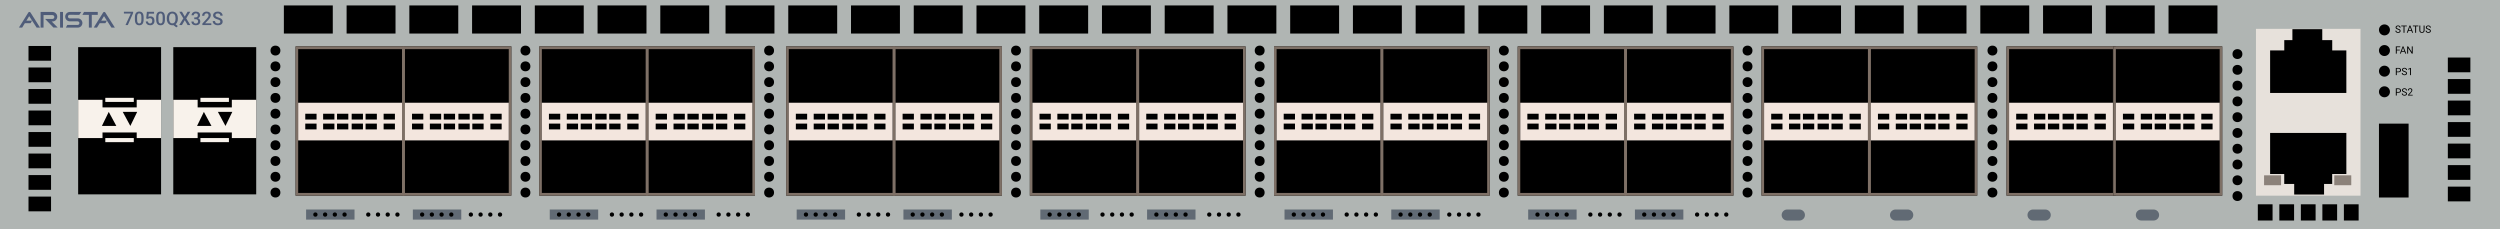 <?xml version="1.0" encoding="utf-8"?>
<!-- Copyright 2022 Virtual Console LLC. All rights reserved. Julia. Generator: Adobe Illustrator 23.1.0, SVG Export Plug-In . SVG Version: 6.00 Build 0)  -->
<svg version="1.1" id="Arista_DCS-7050QX32SSSD" xmlns="http://www.w3.org/2000/svg" xmlns:xlink="http://www.w3.org/1999/xlink"
	 x="0px" y="0px" viewBox="0 0 600 55" style="enable-background:new 0 0 600 55;" xml:space="preserve">
<style type="text/css">
	.st0{fill:#B0B5B3;}
	.st1{fill:#4F5C79;}
	.st2{fill:#F8F2EB;}
	.st3{fill:#616A74;}
	.st4{fill:#7E7066;}
	.st5{fill:#F3E6DE;}
	.st6{fill:#E7E1DB;}
	.st7{fill:#8C827A;}
</style>
<rect class="st0" width="600" height="55"/>
<g>
	<g>
		<path class="st1" d="M8.794,6.63h0.822L7.316,3.006
			C7.196,2.816,6.919,2.817,6.8,3.007L6.786,3.029L6.786,3.029L4.541,6.61
			L5.315,6.63l0.655-1.069h1.364L7.694,4.967H6.335l0.671-1.094L8.794,6.63z"/>
		<path class="st1" d="M26.75,6.63h0.822l-2.3-3.624
			c-0.12-0.19-0.397-0.189-0.516,0.001l-0.014,0.022l-0-0l-2.245,3.582
			l0.774,0.02l0.655-1.069h1.364l0.359-0.594H24.292l0.671-1.094L26.75,6.63z"/>
		<path class="st1" d="M9.743,6.63V2.864h2.85c0.633,0,1.146,0.513,1.146,1.146V4.01
			c0,0.633-0.513,1.146-1.146,1.146h-0.195l1.451,1.451h-1.033l-1.985-2.06h1.75
			c0.255,0,0.462-0.207,0.462-0.462v-0c0-0.255-0.206-0.461-0.46-0.462
			l-2.134-0.008v3.015H9.743z"/>
		<rect x="14.419" y="2.864" class="st1" width="0.7" height="3.766"/>
		<path class="st1" d="M19.027,3.575l0.495-0.711h-2.742c-0.625,0-1.132,0.507-1.132,1.132
			v0c0,0.625,0.507,1.132,1.132,1.132h1.855c0.236,0,0.427,0.191,0.427,0.427
			v0c0,0.236-0.191,0.427-0.427,0.427h-2.492l-0.341,0.649h2.867
			c0.613,0,1.109-0.497,1.109-1.109V5.521c0-0.613-0.497-1.109-1.109-1.109h-1.929
			c-0.236,0-0.427-0.191-0.427-0.427V3.973c0-0.238,0.194-0.43,0.432-0.427
			L19.027,3.575z"/>
		<polygon class="st1" points="23.461,2.864 22.026,2.864 21.326,2.864 20.164,2.864 
			19.778,3.569 21.326,3.569 21.326,6.63 22.026,6.63 22.026,3.569 23.461,3.569 		
			"/>
	</g>
</g>
<rect x="174.128" y="1.307" width="11.739" height="6.743"/>
<rect x="189.185" y="1.307" width="11.739" height="6.743"/>
<rect x="204.243" y="1.307" width="11.739" height="6.743"/>
<rect x="219.3" y="1.307" width="11.739" height="6.743"/>
<rect x="234.357" y="1.307" width="11.739" height="6.743"/>
<rect x="249.415" y="1.307" width="11.739" height="6.743"/>
<rect x="264.472" y="1.307" width="11.739" height="6.743"/>
<rect x="68.128" y="1.307" width="11.739" height="6.743"/>
<rect x="83.185" y="1.307" width="11.739" height="6.743"/>
<rect x="98.243" y="1.307" width="11.739" height="6.743"/>
<rect x="113.3" y="1.307" width="11.739" height="6.743"/>
<rect x="128.357" y="1.307" width="11.739" height="6.743"/>
<rect x="143.415" y="1.307" width="11.739" height="6.743"/>
<rect x="158.472" y="1.307" width="11.739" height="6.743"/>
<rect x="279.53" y="1.307" width="11.739" height="6.743"/>
<rect x="294.587" y="1.307" width="11.739" height="6.743"/>
<rect x="309.644" y="1.307" width="11.739" height="6.743"/>
<rect x="324.702" y="1.307" width="11.739" height="6.743"/>
<rect x="339.759" y="1.307" width="11.739" height="6.743"/>
<rect x="354.817" y="1.307" width="11.739" height="6.743"/>
<rect x="369.874" y="1.307" width="11.739" height="6.743"/>
<rect x="384.931" y="1.307" width="11.739" height="6.743"/>
<rect x="399.989" y="1.307" width="11.739" height="6.743"/>
<rect x="415.046" y="1.307" width="11.739" height="6.743"/>
<rect x="430.104" y="1.307" width="11.739" height="6.743"/>
<rect x="445.161" y="1.307" width="11.739" height="6.743"/>
<rect x="460.218" y="1.307" width="11.739" height="6.743"/>
<rect x="475.276" y="1.307" width="11.739" height="6.743"/>
<rect x="490.333" y="1.307" width="11.739" height="6.743"/>
<rect x="505.39" y="1.307" width="11.739" height="6.743"/>
<rect x="520.448" y="1.307" width="11.739" height="6.743"/>
<circle cx="572.269" cy="22.03" r="1.319"/>
<circle cx="572.269" cy="17.079" r="1.319"/>
<circle cx="572.269" cy="12.128" r="1.319"/>
<circle cx="572.269" cy="7.177" r="1.319"/>
<rect x="18.756" y="11.316" width="19.902" height="35.331"/>
<rect x="25.273" y="23.479" class="st2" width="6.835" height="0.983"/>
<rect x="25.273" y="33.133" class="st2" width="6.835" height="0.983"/>
<path class="st2" d="M32.809,23.948v1.824H24.604v-1.824h-5.848v9.185h5.848v-1.347h8.205
	v1.347h5.848v-9.185H32.809z M24.459,30.226l1.64-3.371l1.822,3.371H24.459z
	 M31.282,30.226l-1.822-3.371h3.462L31.282,30.226z"/>
<rect x="41.587" y="11.316" width="19.902" height="35.331"/>
<rect x="48.104" y="23.479" class="st2" width="6.835" height="0.983"/>
<rect x="48.104" y="33.133" class="st2" width="6.835" height="0.983"/>
<path class="st2" d="M55.64,23.948v1.824h-8.205v-1.824h-5.848v9.185h5.848v-1.347h8.205
	v1.347h5.848v-9.185H55.64z M47.29,30.226l1.64-3.371l1.822,3.371H47.29z
	 M54.113,30.226l-1.822-3.371h3.462L54.113,30.226z"/>
<rect x="6.841" y="11.034" width="5.409" height="3.538"/>
<rect x="6.841" y="16.198" width="5.409" height="3.538"/>
<rect x="6.841" y="21.362" width="5.409" height="3.538"/>
<rect x="6.841" y="26.526" width="5.409" height="3.538"/>
<rect x="6.841" y="31.69" width="5.409" height="3.538"/>
<rect x="6.841" y="36.854" width="5.409" height="3.538"/>
<rect x="6.841" y="42.018" width="5.409" height="3.538"/>
<rect x="6.841" y="47.181" width="5.409" height="3.538"/>
<rect x="366.764" y="50.284" class="st3" width="11.621" height="2.422"/>
<circle cx="368.995" cy="51.495" r="0.517"/>
<circle cx="371.328" cy="51.495" r="0.517"/>
<circle cx="373.662" cy="51.495" r="0.517"/>
<circle cx="375.995" cy="51.495" r="0.517"/>
<circle cx="381.686" cy="51.495" r="0.517"/>
<circle cx="384.02" cy="51.495" r="0.517"/>
<circle cx="386.353" cy="51.495" r="0.517"/>
<circle cx="388.686" cy="51.495" r="0.517"/>
<rect x="392.384" y="50.284" class="st3" width="11.621" height="2.422"/>
<circle cx="394.615" cy="51.495" r="0.517"/>
<circle cx="396.948" cy="51.495" r="0.517"/>
<circle cx="399.282" cy="51.495" r="0.517"/>
<circle cx="401.615" cy="51.495" r="0.517"/>
<circle cx="407.306" cy="51.495" r="0.517"/>
<circle cx="409.639" cy="51.495" r="0.517"/>
<circle cx="411.973" cy="51.495" r="0.517"/>
<circle cx="414.306" cy="51.495" r="0.517"/>
<rect x="422.765" y="11.132" width="26.155" height="35.828"/>
<rect x="448.385" y="11.132" width="26.155" height="35.828"/>
<rect x="481.564" y="11.132" width="26.155" height="35.828"/>
<g>
	<g>
		<path class="st4" d="M507.72,46.96h-26.155V11.132h26.155V46.96z M482.182,46.304h24.921
			V11.788h-24.921V46.304z"/>
	</g>
	<path class="st5" d="M482.182,24.661v9.03h24.921v-9.03H482.182z M486.594,31.052h-2.709
		v-1.381h2.709V31.052z M486.594,28.68h-2.709V27.299h2.709V28.68z M490.878,31.052
		h-2.709v-1.381h2.709V31.052z M490.878,28.68h-2.709V27.299h2.709V28.68z
		 M494.215,31.052h-2.709v-1.381h2.709V31.052z M494.215,28.68h-2.709V27.299h2.709
		V28.68z M497.729,31.052h-2.709v-1.381h2.709V31.052z M497.729,28.68h-2.709V27.299
		h2.709V28.68z M501.066,31.052h-2.709v-1.381h2.709V31.052z M501.066,28.68h-2.709
		V27.299h2.709V28.68z M505.399,31.052h-2.709v-1.381h2.709V31.052z M505.399,28.68
		h-2.709V27.299h2.709V28.68z"/>
</g>
<rect x="507.184" y="11.132" width="26.155" height="35.828"/>
<g>
	<g>
		<path class="st4" d="M533.34,46.96h-26.155V11.132h26.155V46.96z M507.802,46.304h24.921
			V11.788h-24.921V46.304z"/>
	</g>
	<path class="st5" d="M507.802,24.661v9.03h24.921v-9.03H507.802z M512.214,31.052h-2.709
		v-1.381h2.709V31.052z M512.214,28.68h-2.709V27.299h2.709V28.68z M516.498,31.052
		h-2.709v-1.381h2.709V31.052z M516.498,28.68h-2.709V27.299h2.709V28.68z
		 M519.835,31.052h-2.709v-1.381h2.709V31.052z M519.835,28.68h-2.709V27.299h2.709
		V28.68z M523.349,31.052h-2.709v-1.381h2.709V31.052z M523.349,28.68h-2.709V27.299
		h2.709V28.68z M526.686,31.052h-2.709v-1.381h2.709V31.052z M526.686,28.68h-2.709
		V27.299h2.709V28.68z M531.019,31.052h-2.709v-1.381h2.709V31.052z M531.019,28.68
		h-2.709V27.299h2.709V28.68z"/>
</g>
<g>
	<g>
		<path class="st4" d="M448.92,46.96h-26.155V11.132h26.155V46.96z M423.382,46.304h24.921
			V11.788h-24.921V46.304z"/>
	</g>
	<path class="st5" d="M423.382,24.661v9.03h24.921v-9.03H423.382z M427.795,31.052h-2.709
		v-1.381h2.709V31.052z M427.795,28.68h-2.709V27.299h2.709V28.68z M432.078,31.052
		h-2.709v-1.381h2.709V31.052z M432.078,28.68h-2.709V27.299h2.709V28.68z
		 M435.416,31.052h-2.709v-1.381h2.709V31.052z M435.416,28.68h-2.709V27.299h2.709
		V28.68z M438.929,31.052h-2.709v-1.381h2.709V31.052z M438.929,28.68h-2.709V27.299
		h2.709V28.68z M442.266,31.052h-2.709v-1.381h2.709V31.052z M442.266,28.68h-2.709
		V27.299h2.709V28.68z M446.599,31.052h-2.709v-1.381h2.709V31.052z M446.599,28.68
		h-2.709V27.299h2.709V28.68z"/>
</g>
<g>
	<g>
		<path class="st4" d="M474.54,46.96h-26.155V11.132h26.155V46.96z M449.002,46.304h24.921
			V11.788H449.002V46.304z"/>
	</g>
	<path class="st5" d="M449.002,24.661v9.03h24.921v-9.03H449.002z M453.415,31.052h-2.709
		v-1.381h2.709V31.052z M453.415,28.68h-2.709V27.299h2.709V28.68z M457.698,31.052
		h-2.709v-1.381h2.709V31.052z M457.698,28.68h-2.709V27.299h2.709V28.68z
		 M461.036,31.052h-2.709v-1.381h2.709V31.052z M461.036,28.68h-2.709V27.299h2.709
		V28.68z M464.549,31.052h-2.709v-1.381h2.709V31.052z M464.549,28.68h-2.709V27.299
		h2.709V28.68z M467.886,31.052h-2.709v-1.381h2.709V31.052z M467.886,28.68h-2.709
		V27.299h2.709V28.68z M472.219,31.052h-2.709v-1.381h2.709V31.052z M472.219,28.68
		h-2.709V27.299h2.709V28.68z"/>
</g>
<rect x="364.245" y="11.132" width="26.155" height="35.828"/>
<rect x="389.865" y="11.132" width="26.155" height="35.828"/>
<g>
	<g>
		<path class="st4" d="M390.4,46.96h-26.155V11.132h26.155V46.96z M364.862,46.304h24.921
			V11.788H364.862V46.304z"/>
	</g>
	<path class="st5" d="M364.862,24.661v9.03h24.921v-9.03H364.862z M369.275,31.052h-2.709
		v-1.381h2.709V31.052z M369.275,28.68h-2.709V27.299h2.709V28.68z M373.558,31.052
		h-2.709v-1.381h2.709V31.052z M373.558,28.68h-2.709V27.299h2.709V28.68z
		 M376.896,31.052h-2.709v-1.381h2.709V31.052z M376.896,28.68h-2.709V27.299h2.709
		V28.68z M380.409,31.052h-2.709v-1.381h2.709V31.052z M380.409,28.68h-2.709V27.299
		h2.709V28.68z M383.746,31.052h-2.709v-1.381h2.709V31.052z M383.746,28.68h-2.709
		V27.299h2.709V28.68z M388.079,31.052h-2.709v-1.381h2.709V31.052z M388.079,28.68
		h-2.709V27.299h2.709V28.68z"/>
</g>
<g>
	<g>
		<path class="st4" d="M416.02,46.96h-26.155V11.132h26.155V46.96z M390.482,46.304h24.921
			V11.788h-24.921V46.304z"/>
	</g>
	<path class="st5" d="M390.482,24.661v9.03h24.921v-9.03H390.482z M394.895,31.052h-2.709
		v-1.381h2.709V31.052z M394.895,28.68h-2.709V27.299h2.709V28.68z M399.178,31.052
		h-2.709v-1.381h2.709V31.052z M399.178,28.68h-2.709V27.299h2.709V28.68z
		 M402.516,31.052h-2.709v-1.381h2.709V31.052z M402.516,28.68h-2.709V27.299h2.709
		V28.68z M406.029,31.052h-2.709v-1.381h2.709V31.052z M406.029,28.68h-2.709V27.299
		h2.709V28.68z M409.366,31.052h-2.709v-1.381h2.709V31.052z M409.366,28.68h-2.709
		V27.299h2.709V28.68z M413.699,31.052h-2.709v-1.381h2.709V31.052z M413.699,28.68
		h-2.709V27.299h2.709V28.68z"/>
</g>
<rect x="541.43" y="6.925" class="st6" width="25.09" height="40.035"/>
<polygon points="559.734,12.102 559.734,9.63 557.344,9.63 557.344,6.999 550.176,6.999 
	550.176,9.63 548.226,9.63 548.226,12.102 544.827,12.102 544.827,22.309 
	563.123,22.309 563.123,12.102 "/>
<polygon points="548.216,41.761 548.216,44.148 550.606,44.148 550.606,46.688 
	557.774,46.688 557.774,44.148 559.724,44.148 559.724,41.761 563.123,41.761 
	563.123,31.906 544.827,31.906 544.827,41.761 "/>
<g>
	<path d="M575.504,7.093c-0.196-0.056-0.338-0.126-0.428-0.207
		c-0.088-0.082-0.133-0.183-0.133-0.303c0-0.137,0.054-0.249,0.163-0.338
		c0.109-0.089,0.25-0.134,0.424-0.134c0.118,0,0.225,0.023,0.318,0.069
		c0.093,0.046,0.166,0.109,0.216,0.19c0.051,0.081,0.076,0.169,0.076,0.265
		h-0.228c0-0.105-0.034-0.187-0.1-0.247s-0.161-0.09-0.282-0.09
		c-0.112,0-0.199,0.025-0.262,0.074c-0.064,0.05-0.096,0.118-0.096,0.207
		c0,0.071,0.03,0.13,0.091,0.179c0.059,0.049,0.161,0.094,0.305,0.134
		c0.144,0.04,0.256,0.085,0.337,0.134c0.081,0.048,0.141,0.105,0.18,0.17
		c0.04,0.065,0.059,0.141,0.059,0.229c0,0.14-0.054,0.253-0.163,0.337
		c-0.11,0.085-0.256,0.126-0.439,0.126c-0.118,0-0.23-0.022-0.332-0.068
		c-0.103-0.045-0.182-0.108-0.238-0.187s-0.083-0.169-0.083-0.27h0.228
		c0,0.105,0.039,0.187,0.116,0.247c0.077,0.061,0.18,0.091,0.309,0.091
		c0.121,0,0.213-0.025,0.277-0.074c0.064-0.049,0.096-0.116,0.096-0.201
		s-0.029-0.15-0.088-0.196C575.768,7.184,575.66,7.138,575.504,7.093z"/>
	<path d="M577.631,6.321h-0.555v1.543h-0.227V6.321h-0.555V6.135h1.337V6.321z"/>
	<path d="M578.75,7.411h-0.724l-0.163,0.453h-0.234l0.66-1.729h0.199l0.661,1.729
		h-0.233L578.75,7.411z M578.094,7.225h0.587l-0.295-0.809L578.094,7.225z"/>
	<path d="M580.422,6.321h-0.555v1.543h-0.227V6.321h-0.555V6.135h1.337V6.321z"/>
	<path d="M581.896,6.135v1.175c-0.001,0.163-0.052,0.297-0.154,0.401
		c-0.102,0.103-0.239,0.161-0.415,0.174l-0.06,0.002
		c-0.189,0-0.34-0.051-0.452-0.153c-0.112-0.102-0.169-0.243-0.17-0.422V6.135
		h0.225v1.171c0,0.125,0.035,0.222,0.104,0.292
		c0.069,0.069,0.167,0.104,0.294,0.104c0.129,0,0.228-0.034,0.297-0.103
		c0.068-0.069,0.102-0.166,0.102-0.291v-1.172H581.896z"/>
	<path d="M582.766,7.093c-0.196-0.056-0.338-0.126-0.428-0.207
		c-0.088-0.082-0.133-0.183-0.133-0.303c0-0.137,0.054-0.249,0.163-0.338
		c0.109-0.089,0.25-0.134,0.424-0.134c0.118,0,0.225,0.023,0.318,0.069
		s0.166,0.109,0.216,0.19c0.051,0.081,0.076,0.169,0.076,0.265h-0.228
		c0-0.105-0.034-0.187-0.1-0.247c-0.067-0.06-0.161-0.09-0.282-0.09
		c-0.112,0-0.199,0.025-0.262,0.074c-0.064,0.05-0.095,0.118-0.095,0.207
		c0,0.071,0.03,0.13,0.091,0.179c0.059,0.049,0.161,0.094,0.305,0.134
		c0.144,0.04,0.256,0.085,0.337,0.134c0.081,0.048,0.141,0.105,0.18,0.17
		c0.04,0.065,0.059,0.141,0.059,0.229c0,0.14-0.054,0.253-0.163,0.337
		c-0.11,0.085-0.256,0.126-0.439,0.126c-0.118,0-0.23-0.022-0.332-0.068
		c-0.103-0.045-0.182-0.108-0.238-0.187s-0.083-0.169-0.083-0.27h0.228
		c0,0.105,0.039,0.187,0.116,0.247c0.077,0.061,0.18,0.091,0.309,0.091
		c0.121,0,0.213-0.025,0.277-0.074c0.064-0.049,0.095-0.116,0.095-0.201
		s-0.029-0.15-0.088-0.196C583.03,7.184,582.922,7.138,582.766,7.093z"/>
</g>
<g>
	<path d="M575.948,12.105h-0.725v0.764h-0.228v-1.729h1.071v0.186h-0.842v0.593h0.725
		V12.105z"/>
	<path d="M577.091,12.416h-0.724l-0.163,0.453h-0.234l0.66-1.729h0.199l0.661,1.729
		h-0.233L577.091,12.416z M576.436,12.23h0.587l-0.295-0.809L576.436,12.23z"/>
	<path d="M579.052,12.869h-0.228l-0.87-1.333v1.333h-0.23v-1.729h0.23l0.873,1.339
		v-1.339h0.226V12.869z"/>
</g>
<g>
	<path d="M575.224,17.35v0.677h-0.228v-1.729h0.638c0.189,0,0.337,0.048,0.445,0.145
		c0.106,0.097,0.161,0.224,0.161,0.383c0,0.168-0.053,0.297-0.157,0.388
		c-0.105,0.091-0.256,0.136-0.451,0.136H575.224z M575.224,17.164h0.41
		c0.122,0,0.215-0.028,0.28-0.086c0.064-0.057,0.097-0.141,0.097-0.25
		c0-0.103-0.033-0.186-0.097-0.247c-0.065-0.062-0.155-0.094-0.268-0.097h-0.422
		V17.164z"/>
	<path d="M577.039,17.257c-0.196-0.056-0.338-0.126-0.428-0.207
		c-0.088-0.082-0.133-0.183-0.133-0.303c0-0.137,0.054-0.249,0.163-0.338
		c0.109-0.089,0.25-0.134,0.424-0.134c0.118,0,0.225,0.023,0.318,0.069
		s0.166,0.109,0.216,0.19c0.051,0.081,0.076,0.169,0.076,0.265h-0.228
		c0-0.105-0.034-0.187-0.1-0.247s-0.161-0.09-0.282-0.09
		c-0.112,0-0.199,0.025-0.262,0.074c-0.064,0.05-0.095,0.118-0.095,0.207
		c0,0.071,0.03,0.13,0.091,0.179c0.059,0.049,0.161,0.094,0.305,0.134
		c0.144,0.04,0.256,0.085,0.337,0.134c0.081,0.048,0.141,0.105,0.18,0.17
		c0.04,0.065,0.059,0.141,0.059,0.229c0,0.14-0.054,0.253-0.163,0.337
		c-0.11,0.085-0.256,0.126-0.439,0.126c-0.118,0-0.23-0.022-0.332-0.068
		c-0.103-0.045-0.183-0.108-0.238-0.187c-0.056-0.079-0.083-0.169-0.083-0.27
		h0.228c0,0.105,0.039,0.187,0.116,0.247c0.077,0.061,0.18,0.091,0.309,0.091
		c0.121,0,0.213-0.025,0.277-0.074c0.064-0.049,0.095-0.116,0.095-0.201
		s-0.029-0.15-0.088-0.196C577.303,17.347,577.195,17.302,577.039,17.257z"/>
	<path d="M578.637,18.027h-0.22v-1.464l-0.444,0.163v-0.199l0.63-0.236h0.034V18.027z"
		/>
</g>
<g>
	<path d="M575.224,22.259v0.677h-0.228v-1.729h0.638c0.189,0,0.337,0.048,0.445,0.145
		c0.106,0.097,0.161,0.224,0.161,0.383c0,0.168-0.053,0.297-0.157,0.388
		c-0.105,0.091-0.256,0.136-0.451,0.136H575.224z M575.224,22.072h0.41
		c0.122,0,0.215-0.028,0.28-0.086c0.064-0.057,0.097-0.141,0.097-0.25
		c0-0.103-0.033-0.186-0.097-0.247c-0.065-0.062-0.155-0.094-0.268-0.097h-0.422
		V22.072z"/>
	<path d="M577.039,22.165c-0.196-0.056-0.338-0.126-0.428-0.207
		c-0.088-0.082-0.133-0.183-0.133-0.303c0-0.137,0.054-0.249,0.163-0.338
		c0.109-0.089,0.25-0.134,0.424-0.134c0.118,0,0.225,0.023,0.318,0.069
		s0.166,0.109,0.216,0.19s0.076,0.169,0.076,0.265h-0.228
		c0-0.105-0.034-0.187-0.1-0.247s-0.161-0.09-0.282-0.09
		c-0.112,0-0.199,0.025-0.262,0.074c-0.064,0.05-0.095,0.118-0.095,0.207
		c0,0.071,0.03,0.13,0.091,0.179c0.059,0.049,0.161,0.094,0.305,0.134
		c0.144,0.04,0.256,0.085,0.337,0.134c0.081,0.048,0.141,0.105,0.18,0.17
		c0.04,0.065,0.059,0.141,0.059,0.229c0,0.14-0.054,0.253-0.163,0.337
		c-0.11,0.085-0.256,0.126-0.439,0.126c-0.118,0-0.23-0.022-0.332-0.068
		c-0.103-0.045-0.183-0.108-0.238-0.187c-0.056-0.079-0.083-0.169-0.083-0.27
		h0.228c0,0.105,0.039,0.187,0.116,0.247c0.077,0.061,0.18,0.091,0.309,0.091
		c0.121,0,0.213-0.025,0.277-0.074c0.064-0.049,0.095-0.116,0.095-0.201
		c0-0.085-0.029-0.15-0.088-0.196C577.303,22.256,577.195,22.21,577.039,22.165z"/>
	<path d="M579.048,22.936h-1.133v-0.158l0.598-0.665
		c0.088-0.1,0.15-0.182,0.184-0.245c0.034-0.063,0.051-0.128,0.051-0.195
		c0-0.09-0.028-0.164-0.082-0.222c-0.054-0.058-0.128-0.087-0.219-0.087
		c-0.109,0-0.195,0.031-0.255,0.094c-0.06,0.062-0.091,0.149-0.091,0.259h-0.22
		c0-0.159,0.052-0.288,0.155-0.386c0.102-0.098,0.239-0.147,0.411-0.147
		c0.161,0,0.288,0.042,0.381,0.126c0.094,0.084,0.14,0.196,0.14,0.337
		c0,0.17-0.108,0.373-0.325,0.608l-0.463,0.502h0.868V22.936z"/>
</g>
<g>
	<circle cx="536.985" cy="12.975" r="1.187"/>
	<circle cx="536.985" cy="16.761" r="1.187"/>
	<circle cx="536.985" cy="20.548" r="1.187"/>
	<circle cx="536.985" cy="24.334" r="1.187"/>
	<circle cx="536.985" cy="28.12" r="1.187"/>
	<circle cx="536.985" cy="31.906" r="1.187"/>
	<circle cx="536.985" cy="35.693" r="1.187"/>
	<circle cx="536.985" cy="39.479" r="1.187"/>
	<circle cx="536.985" cy="43.265" r="1.187"/>
	<circle cx="536.985" cy="47.051" r="1.187"/>
</g>
<g>
	<circle cx="478.186" cy="12.138" r="1.187"/>
	<circle cx="478.186" cy="15.924" r="1.187"/>
	<circle cx="478.186" cy="19.71" r="1.187"/>
	<circle cx="478.186" cy="23.496" r="1.187"/>
	<circle cx="478.186" cy="27.283" r="1.187"/>
	<circle cx="478.186" cy="31.069" r="1.187"/>
	<circle cx="478.186" cy="34.855" r="1.187"/>
	<circle cx="478.186" cy="38.641" r="1.187"/>
	<circle cx="478.186" cy="42.427" r="1.187"/>
	<circle cx="478.186" cy="46.214" r="1.187"/>
</g>
<g>
	<circle cx="419.405" cy="12.138" r="1.187"/>
	<circle cx="419.405" cy="15.924" r="1.187"/>
	<circle cx="419.405" cy="19.71" r="1.187"/>
	<circle cx="419.405" cy="23.496" r="1.187"/>
	<circle cx="419.405" cy="27.283" r="1.187"/>
	<circle cx="419.405" cy="31.069" r="1.187"/>
	<circle cx="419.405" cy="34.855" r="1.187"/>
	<circle cx="419.405" cy="38.641" r="1.187"/>
	<circle cx="419.405" cy="42.427" r="1.187"/>
	<circle cx="419.405" cy="46.214" r="1.187"/>
</g>
<rect x="308.286" y="50.284" class="st3" width="11.621" height="2.422"/>
<circle cx="310.517" cy="51.495" r="0.517"/>
<circle cx="312.851" cy="51.495" r="0.517"/>
<circle cx="315.184" cy="51.495" r="0.517"/>
<circle cx="317.517" cy="51.495" r="0.517"/>
<circle cx="323.208" cy="51.495" r="0.517"/>
<circle cx="325.542" cy="51.495" r="0.517"/>
<circle cx="327.875" cy="51.495" r="0.517"/>
<circle cx="330.208" cy="51.495" r="0.517"/>
<rect x="333.906" y="50.284" class="st3" width="11.621" height="2.422"/>
<circle cx="336.137" cy="51.495" r="0.517"/>
<circle cx="338.471" cy="51.495" r="0.517"/>
<circle cx="340.804" cy="51.495" r="0.517"/>
<circle cx="343.137" cy="51.495" r="0.517"/>
<circle cx="347.828" cy="51.495" r="0.517"/>
<circle cx="350.162" cy="51.495" r="0.517"/>
<circle cx="352.495" cy="51.495" r="0.517"/>
<circle cx="354.828" cy="51.495" r="0.517"/>
<rect x="305.767" y="11.132" width="26.155" height="35.828"/>
<rect x="331.387" y="11.132" width="26.155" height="35.828"/>
<g>
	<g>
		<path class="st4" d="M331.922,46.96h-26.155V11.132h26.155V46.96z M306.384,46.304h24.921
			V11.788h-24.921V46.304z"/>
	</g>
	<path class="st5" d="M306.384,24.661v9.03h24.921v-9.03H306.384z M310.797,31.052h-2.709
		v-1.381h2.709V31.052z M310.797,28.68h-2.709V27.299h2.709V28.68z M315.08,31.052
		h-2.709v-1.381h2.709V31.052z M315.08,28.68h-2.709V27.299h2.709V28.68z
		 M318.418,31.052h-2.709v-1.381h2.709V31.052z M318.418,28.68h-2.709V27.299h2.709
		V28.68z M321.931,31.052h-2.709v-1.381h2.709V31.052z M321.931,28.68h-2.709V27.299
		h2.709V28.68z M325.268,31.052h-2.709v-1.381h2.709V31.052z M325.268,28.68h-2.709
		V27.299h2.709V28.68z M329.601,31.052h-2.709v-1.381h2.709V31.052z M329.601,28.68
		h-2.709V27.299h2.709V28.68z"/>
</g>
<g>
	<g>
		<path class="st4" d="M357.542,46.96h-26.155V11.132h26.155V46.96z M332.004,46.304h24.921
			V11.788h-24.921V46.304z"/>
	</g>
	<path class="st5" d="M332.004,24.661v9.03h24.921v-9.03H332.004z M336.417,31.052h-2.709
		v-1.381h2.709V31.052z M336.417,28.68h-2.709V27.299h2.709V28.68z M340.7,31.052
		h-2.709v-1.381h2.709V31.052z M340.7,28.68h-2.709V27.299h2.709V28.68z
		 M344.038,31.052h-2.709v-1.381h2.709V31.052z M344.038,28.68h-2.709V27.299h2.709
		V28.68z M347.551,31.052h-2.709v-1.381h2.709V31.052z M347.551,28.68h-2.709V27.299
		h2.709V28.68z M350.888,31.052h-2.709v-1.381h2.709V31.052z M350.888,28.68h-2.709
		V27.299h2.709V28.68z M355.221,31.052h-2.709v-1.381h2.709V31.052z M355.221,28.68
		h-2.709V27.299h2.709V28.68z"/>
</g>
<g>
	<circle cx="360.927" cy="12.138" r="1.187"/>
	<circle cx="360.927" cy="15.924" r="1.187"/>
	<circle cx="360.927" cy="19.71" r="1.187"/>
	<circle cx="360.927" cy="23.496" r="1.187"/>
	<circle cx="360.927" cy="27.283" r="1.187"/>
	<circle cx="360.927" cy="31.069" r="1.187"/>
	<circle cx="360.927" cy="34.855" r="1.187"/>
	<circle cx="360.927" cy="38.641" r="1.187"/>
	<circle cx="360.927" cy="42.427" r="1.187"/>
	<circle cx="360.927" cy="46.214" r="1.187"/>
</g>
<rect x="249.681" y="50.284" class="st3" width="11.621" height="2.422"/>
<circle cx="251.912" cy="51.495" r="0.517"/>
<circle cx="254.245" cy="51.495" r="0.517"/>
<circle cx="256.579" cy="51.495" r="0.517"/>
<circle cx="258.912" cy="51.495" r="0.517"/>
<circle cx="264.603" cy="51.495" r="0.517"/>
<circle cx="266.936" cy="51.495" r="0.517"/>
<circle cx="269.27" cy="51.495" r="0.517"/>
<circle cx="271.603" cy="51.495" r="0.517"/>
<rect x="275.301" y="50.284" class="st3" width="11.621" height="2.422"/>
<circle cx="277.532" cy="51.495" r="0.517"/>
<circle cx="279.865" cy="51.495" r="0.517"/>
<circle cx="282.198" cy="51.495" r="0.517"/>
<circle cx="284.532" cy="51.495" r="0.517"/>
<circle cx="290.223" cy="51.495" r="0.517"/>
<circle cx="292.556" cy="51.495" r="0.517"/>
<circle cx="294.89" cy="51.495" r="0.517"/>
<circle cx="297.223" cy="51.495" r="0.517"/>
<rect x="247.162" y="11.132" width="26.155" height="35.828"/>
<rect x="272.781" y="11.132" width="26.155" height="35.828"/>
<g>
	<g>
		<path class="st4" d="M273.317,46.96h-26.155V11.132h26.155V46.96z M247.779,46.304h24.921
			V11.788H247.779V46.304z"/>
	</g>
	<path class="st5" d="M247.779,24.661v9.03h24.921v-9.03H247.779z M252.191,31.052h-2.709
		v-1.381h2.709V31.052z M252.191,28.68h-2.709V27.299h2.709V28.68z M256.475,31.052
		h-2.709v-1.381h2.709V31.052z M256.475,28.68h-2.709V27.299h2.709V28.68z
		 M259.812,31.052h-2.709v-1.381h2.709V31.052z M259.812,28.68h-2.709V27.299h2.709
		V28.68z M263.326,31.052h-2.709v-1.381h2.709V31.052z M263.326,28.68h-2.709V27.299
		h2.709V28.68z M266.663,31.052h-2.709v-1.381h2.709V31.052z M266.663,28.68h-2.709
		V27.299h2.709V28.68z M270.996,31.052h-2.709v-1.381h2.709V31.052z M270.996,28.68
		h-2.709V27.299h2.709V28.68z"/>
</g>
<g>
	<g>
		<path class="st4" d="M298.937,46.96h-26.155V11.132h26.155V46.96z M273.399,46.304h24.921
			V11.788h-24.921V46.304z"/>
	</g>
	<path class="st5" d="M273.399,24.661v9.03h24.921v-9.03H273.399z M277.811,31.052h-2.709
		v-1.381h2.709V31.052z M277.811,28.68h-2.709V27.299h2.709V28.68z M282.095,31.052
		h-2.709v-1.381h2.709V31.052z M282.095,28.68h-2.709V27.299h2.709V28.68z
		 M285.432,31.052h-2.709v-1.381h2.709V31.052z M285.432,28.68h-2.709V27.299h2.709
		V28.68z M288.946,31.052h-2.709v-1.381h2.709V31.052z M288.946,28.68h-2.709V27.299
		h2.709V28.68z M292.283,31.052h-2.709v-1.381h2.709V31.052z M292.283,28.68h-2.709
		V27.299h2.709V28.68z M296.616,31.052h-2.709v-1.381h2.709V31.052z M296.616,28.68
		h-2.709V27.299h2.709V28.68z"/>
</g>
<g>
	<circle cx="302.322" cy="12.138" r="1.187"/>
	<circle cx="302.322" cy="15.924" r="1.187"/>
	<circle cx="302.322" cy="19.71" r="1.187"/>
	<circle cx="302.322" cy="23.496" r="1.187"/>
	<circle cx="302.322" cy="27.283" r="1.187"/>
	<circle cx="302.322" cy="31.069" r="1.187"/>
	<circle cx="302.322" cy="34.855" r="1.187"/>
	<circle cx="302.322" cy="38.641" r="1.187"/>
	<circle cx="302.322" cy="42.427" r="1.187"/>
	<circle cx="302.322" cy="46.214" r="1.187"/>
</g>
<rect x="191.203" y="50.284" class="st3" width="11.621" height="2.422"/>
<circle cx="193.434" cy="51.495" r="0.517"/>
<circle cx="195.767" cy="51.495" r="0.517"/>
<circle cx="198.101" cy="51.495" r="0.517"/>
<circle cx="200.434" cy="51.495" r="0.517"/>
<circle cx="206.125" cy="51.495" r="0.517"/>
<circle cx="208.458" cy="51.495" r="0.517"/>
<circle cx="210.792" cy="51.495" r="0.517"/>
<circle cx="213.125" cy="51.495" r="0.517"/>
<rect x="216.823" y="50.284" class="st3" width="11.621" height="2.422"/>
<circle cx="219.054" cy="51.495" r="0.517"/>
<circle cx="221.387" cy="51.495" r="0.517"/>
<circle cx="223.721" cy="51.495" r="0.517"/>
<circle cx="226.054" cy="51.495" r="0.517"/>
<circle cx="230.745" cy="51.495" r="0.517"/>
<circle cx="233.078" cy="51.495" r="0.517"/>
<circle cx="235.412" cy="51.495" r="0.517"/>
<circle cx="237.745" cy="51.495" r="0.517"/>
<rect x="188.684" y="11.132" width="26.155" height="35.828"/>
<rect x="214.304" y="11.132" width="26.155" height="35.828"/>
<g>
	<g>
		<path class="st4" d="M214.839,46.96H188.684V11.132h26.155V46.96z M189.301,46.304h24.921
			V11.788h-24.921V46.304z"/>
	</g>
	<path class="st5" d="M189.301,24.661v9.03h24.921v-9.03H189.301z M193.714,31.052h-2.709
		v-1.381h2.709V31.052z M193.714,28.68h-2.709V27.299h2.709V28.68z M197.997,31.052
		h-2.709v-1.381h2.709V31.052z M197.997,28.68h-2.709V27.299h2.709V28.68z
		 M201.335,31.052h-2.709v-1.381h2.709V31.052z M201.335,28.68h-2.709V27.299h2.709
		V28.68z M204.848,31.052h-2.709v-1.381h2.709V31.052z M204.848,28.68h-2.709V27.299
		h2.709V28.68z M208.185,31.052h-2.709v-1.381h2.709V31.052z M208.185,28.68h-2.709
		V27.299h2.709V28.68z M212.518,31.052h-2.709v-1.381h2.709V31.052z M212.518,28.68
		h-2.709V27.299h2.709V28.68z"/>
</g>
<g>
	<g>
		<path class="st4" d="M240.459,46.96h-26.155V11.132h26.155V46.96z M214.921,46.304h24.921
			V11.788h-24.921V46.304z"/>
	</g>
	<path class="st5" d="M214.921,24.661v9.03h24.921v-9.03H214.921z M219.334,31.052h-2.709
		v-1.381h2.709V31.052z M219.334,28.68h-2.709V27.299h2.709V28.68z M223.617,31.052
		h-2.709v-1.381h2.709V31.052z M223.617,28.68h-2.709V27.299h2.709V28.68z
		 M226.955,31.052h-2.709v-1.381h2.709V31.052z M226.955,28.68h-2.709V27.299h2.709
		V28.68z M230.468,31.052h-2.709v-1.381h2.709V31.052z M230.468,28.68h-2.709V27.299
		h2.709V28.68z M233.805,31.052h-2.709v-1.381h2.709V31.052z M233.805,28.68h-2.709
		V27.299h2.709V28.68z M238.138,31.052h-2.709v-1.381h2.709V31.052z M238.138,28.68
		h-2.709V27.299h2.709V28.68z"/>
</g>
<g>
	<circle cx="243.844" cy="12.138" r="1.187"/>
	<circle cx="243.844" cy="15.924" r="1.187"/>
	<circle cx="243.844" cy="19.71" r="1.187"/>
	<circle cx="243.844" cy="23.496" r="1.187"/>
	<circle cx="243.844" cy="27.283" r="1.187"/>
	<circle cx="243.844" cy="31.069" r="1.187"/>
	<circle cx="243.844" cy="34.855" r="1.187"/>
	<circle cx="243.844" cy="38.641" r="1.187"/>
	<circle cx="243.844" cy="42.427" r="1.187"/>
	<circle cx="243.844" cy="46.214" r="1.187"/>
</g>
<rect x="131.942" y="50.284" class="st3" width="11.621" height="2.422"/>
<circle cx="134.173" cy="51.495" r="0.517"/>
<circle cx="136.506" cy="51.495" r="0.517"/>
<circle cx="138.84" cy="51.495" r="0.517"/>
<circle cx="141.173" cy="51.495" r="0.517"/>
<circle cx="146.864" cy="51.495" r="0.517"/>
<circle cx="149.197" cy="51.495" r="0.517"/>
<circle cx="151.531" cy="51.495" r="0.517"/>
<circle cx="153.864" cy="51.495" r="0.517"/>
<rect x="157.562" y="50.284" class="st3" width="11.621" height="2.422"/>
<circle cx="159.793" cy="51.495" r="0.517"/>
<circle cx="162.126" cy="51.495" r="0.517"/>
<circle cx="164.46" cy="51.495" r="0.517"/>
<circle cx="166.793" cy="51.495" r="0.517"/>
<circle cx="172.484" cy="51.495" r="0.517"/>
<circle cx="174.817" cy="51.495" r="0.517"/>
<circle cx="177.151" cy="51.495" r="0.517"/>
<circle cx="179.484" cy="51.495" r="0.517"/>
<rect x="129.423" y="11.132" width="26.155" height="35.828"/>
<rect x="155.043" y="11.132" width="26.155" height="35.828"/>
<g>
	<g>
		<path class="st4" d="M155.578,46.96h-26.155V11.132h26.155V46.96z M130.04,46.304h24.921
			V11.788H130.04V46.304z"/>
	</g>
	<path class="st5" d="M130.04,24.661v9.03h24.921v-9.03H130.04z M134.453,31.052h-2.709
		v-1.381h2.709V31.052z M134.453,28.68h-2.709V27.299h2.709V28.68z M138.736,31.052
		h-2.709v-1.381h2.709V31.052z M138.736,28.68h-2.709V27.299h2.709V28.68z
		 M142.074,31.052h-2.709v-1.381h2.709V31.052z M142.074,28.68h-2.709V27.299h2.709
		V28.68z M145.587,31.052h-2.709v-1.381h2.709V31.052z M145.587,28.68h-2.709V27.299
		h2.709V28.68z M148.924,31.052h-2.709v-1.381h2.709V31.052z M148.924,28.68h-2.709
		V27.299h2.709V28.68z M153.257,31.052h-2.709v-1.381h2.709V31.052z M153.257,28.68
		h-2.709V27.299h2.709V28.68z"/>
</g>
<g>
	<g>
		<path class="st4" d="M181.198,46.96h-26.155V11.132h26.155V46.96z M155.66,46.304h24.921
			V11.788h-24.921V46.304z"/>
	</g>
	<path class="st5" d="M155.66,24.661v9.03h24.921v-9.03H155.66z M160.073,31.052h-2.709
		v-1.381h2.709V31.052z M160.073,28.68h-2.709V27.299h2.709V28.68z M164.356,31.052
		h-2.709v-1.381h2.709V31.052z M164.356,28.68h-2.709V27.299h2.709V28.68z
		 M167.694,31.052h-2.709v-1.381h2.709V31.052z M167.694,28.68h-2.709V27.299h2.709
		V28.68z M171.207,31.052h-2.709v-1.381h2.709V31.052z M171.207,28.68h-2.709V27.299
		h2.709V28.68z M174.544,31.052h-2.709v-1.381h2.709V31.052z M174.544,28.68h-2.709
		V27.299h2.709V28.68z M178.877,31.052h-2.709v-1.381h2.709V31.052z M178.877,28.68
		h-2.709V27.299h2.709V28.68z"/>
</g>
<g>
	<circle cx="184.583" cy="12.138" r="1.187"/>
	<circle cx="184.583" cy="15.924" r="1.187"/>
	<circle cx="184.583" cy="19.71" r="1.187"/>
	<circle cx="184.583" cy="23.496" r="1.187"/>
	<circle cx="184.583" cy="27.283" r="1.187"/>
	<circle cx="184.583" cy="31.069" r="1.187"/>
	<circle cx="184.583" cy="34.855" r="1.187"/>
	<circle cx="184.583" cy="38.641" r="1.187"/>
	<circle cx="184.583" cy="42.427" r="1.187"/>
	<circle cx="184.583" cy="46.214" r="1.187"/>
</g>
<rect x="73.464" y="50.284" class="st3" width="11.621" height="2.422"/>
<circle cx="75.695" cy="51.495" r="0.517"/>
<circle cx="78.029" cy="51.495" r="0.517"/>
<circle cx="80.362" cy="51.495" r="0.517"/>
<circle cx="82.695" cy="51.495" r="0.517"/>
<circle cx="88.386" cy="51.495" r="0.517"/>
<circle cx="90.72" cy="51.495" r="0.517"/>
<circle cx="93.053" cy="51.495" r="0.517"/>
<circle cx="95.386" cy="51.495" r="0.517"/>
<rect x="99.084" y="50.284" class="st3" width="11.621" height="2.422"/>
<circle cx="101.315" cy="51.495" r="0.517"/>
<circle cx="103.649" cy="51.495" r="0.517"/>
<circle cx="105.982" cy="51.495" r="0.517"/>
<circle cx="108.315" cy="51.495" r="0.517"/>
<circle cx="113.006" cy="51.495" r="0.517"/>
<circle cx="115.34" cy="51.495" r="0.517"/>
<circle cx="117.673" cy="51.495" r="0.517"/>
<circle cx="120.006" cy="51.495" r="0.517"/>
<rect x="70.945" y="11.132" width="26.155" height="35.828"/>
<rect x="96.565" y="11.132" width="26.155" height="35.828"/>
<g>
	<g>
		<path class="st4" d="M97.1,46.96H70.945V11.132h26.155V46.96z M71.562,46.304h24.921
			V11.788H71.562V46.304z"/>
	</g>
	<path class="st5" d="M71.562,24.661v9.03h24.921v-9.03H71.562z M75.975,31.052h-2.709
		v-1.381h2.709V31.052z M75.975,28.68h-2.709V27.299h2.709V28.68z M80.258,31.052
		h-2.709v-1.381h2.709V31.052z M80.258,28.68h-2.709V27.299h2.709V28.68z
		 M83.596,31.052h-2.709v-1.381h2.709V31.052z M83.596,28.68h-2.709V27.299h2.709
		V28.68z M87.109,31.052H84.4v-1.381h2.709V31.052z M87.109,28.68H84.4V27.299
		h2.709V28.68z M90.446,31.052h-2.709v-1.381h2.709V31.052z M90.446,28.68h-2.709
		V27.299h2.709V28.68z M94.779,31.052h-2.709v-1.381h2.709V31.052z M94.779,28.68
		h-2.709V27.299h2.709V28.68z"/>
</g>
<g>
	<g>
		<path class="st4" d="M122.72,46.96H96.565V11.132h26.155V46.96z M97.182,46.304h24.921
			V11.788H97.182V46.304z"/>
	</g>
	<path class="st5" d="M97.182,24.661v9.03h24.921v-9.03H97.182z M101.595,31.052h-2.709
		v-1.381h2.709V31.052z M101.595,28.68h-2.709V27.299h2.709V28.68z M105.878,31.052
		h-2.709v-1.381h2.709V31.052z M105.878,28.68h-2.709V27.299h2.709V28.68z
		 M109.216,31.052h-2.709v-1.381h2.709V31.052z M109.216,28.68h-2.709V27.299h2.709
		V28.68z M112.729,31.052h-2.709v-1.381h2.709V31.052z M112.729,28.68h-2.709V27.299
		h2.709V28.68z M116.066,31.052h-2.709v-1.381h2.709V31.052z M116.066,28.68h-2.709
		V27.299h2.709V28.68z M120.399,31.052h-2.709v-1.381h2.709V31.052z M120.399,28.68
		h-2.709V27.299h2.709V28.68z"/>
</g>
<g>
	<circle cx="126.105" cy="12.138" r="1.187"/>
	<circle cx="126.105" cy="15.924" r="1.187"/>
	<circle cx="126.105" cy="19.71" r="1.187"/>
	<circle cx="126.105" cy="23.496" r="1.187"/>
	<circle cx="126.105" cy="27.283" r="1.187"/>
	<circle cx="126.105" cy="31.069" r="1.187"/>
	<circle cx="126.105" cy="34.855" r="1.187"/>
	<circle cx="126.105" cy="38.641" r="1.187"/>
	<circle cx="126.105" cy="42.427" r="1.187"/>
	<circle cx="126.105" cy="46.214" r="1.187"/>
</g>
<g>
	<circle cx="66.105" cy="12.138" r="1.187"/>
	<circle cx="66.105" cy="15.924" r="1.187"/>
	<circle cx="66.105" cy="19.71" r="1.187"/>
	<circle cx="66.105" cy="23.496" r="1.187"/>
	<circle cx="66.105" cy="27.283" r="1.187"/>
	<circle cx="66.105" cy="31.069" r="1.187"/>
	<circle cx="66.105" cy="34.855" r="1.187"/>
	<circle cx="66.105" cy="38.641" r="1.187"/>
	<circle cx="66.105" cy="42.427" r="1.187"/>
	<circle cx="66.105" cy="46.214" r="1.187"/>
</g>
<rect x="570.951" y="29.672" width="7.113" height="17.729"/>
<rect x="587.482" y="13.808" width="5.409" height="3.538"/>
<rect x="587.482" y="18.972" width="5.409" height="3.538"/>
<rect x="587.482" y="24.136" width="5.409" height="3.538"/>
<rect x="587.482" y="29.3" width="5.409" height="3.538"/>
<rect x="587.482" y="34.464" width="5.409" height="3.538"/>
<rect x="587.482" y="39.627" width="5.409" height="3.538"/>
<rect x="587.482" y="44.791" width="5.409" height="3.538"/>
<rect x="541.878" y="49.032" width="3.538" height="3.892"/>
<rect x="547.042" y="49.032" width="3.538" height="3.892"/>
<rect x="552.206" y="49.032" width="3.538" height="3.892"/>
<rect x="557.37" y="49.032" width="3.538" height="3.892"/>
<rect x="562.534" y="49.032" width="3.538" height="3.892"/>
<path class="st3" d="M431.867,52.924h-2.95c-0.729,0-1.32-0.591-1.32-1.32v-0
	c0-0.729,0.591-1.32,1.32-1.32h2.95c0.729,0,1.32,0.591,1.32,1.32v0
	C433.187,52.333,432.596,52.924,431.867,52.924z"/>
<path class="st3" d="M457.867,52.924h-2.95c-0.729,0-1.32-0.591-1.32-1.32v-0
	c0-0.729,0.591-1.32,1.32-1.32h2.95c0.729,0,1.32,0.591,1.32,1.32v0
	C459.187,52.333,458.596,52.924,457.867,52.924z"/>
<path class="st3" d="M490.867,52.924h-2.95c-0.729,0-1.32-0.591-1.32-1.32v-0
	c0-0.729,0.591-1.32,1.32-1.32h2.95c0.729,0,1.32,0.591,1.32,1.32v0
	C492.187,52.333,491.596,52.924,490.867,52.924z"/>
<path class="st3" d="M516.867,52.924h-2.95c-0.729,0-1.32-0.591-1.32-1.32v-0
	c0-0.729,0.591-1.32,1.32-1.32h2.95c0.729,0,1.32,0.591,1.32,1.32v0
	C518.187,52.333,517.596,52.924,516.867,52.924z"/>
<g>
	<path class="st1" d="M31.954,3.12l-1.279,2.902h-0.561l1.277-2.771h-1.655V2.824h2.217
		V3.12z"/>
	<path class="st1" d="M34.467,4.676c0,0.46-0.086,0.807-0.258,1.04
		c-0.172,0.234-0.434,0.351-0.786,0.351c-0.346,0-0.606-0.114-0.781-0.342
		c-0.175-0.228-0.265-0.565-0.27-1.012V4.159c0-0.459,0.086-0.805,0.258-1.035
		c0.172-0.23,0.435-0.345,0.788-0.345c0.35,0,0.611,0.112,0.783,0.336
		c0.172,0.224,0.261,0.56,0.265,1.006V4.676z M33.933,4.078
		c0-0.3-0.041-0.521-0.123-0.66c-0.082-0.14-0.212-0.21-0.391-0.21
		c-0.174,0-0.302,0.066-0.384,0.199c-0.082,0.133-0.125,0.339-0.13,0.621v0.725
		c0,0.299,0.042,0.521,0.125,0.668s0.214,0.22,0.393,0.22
		c0.171,0,0.298-0.068,0.38-0.203c0.082-0.136,0.125-0.348,0.129-0.636V4.078z"/>
	<path class="st1" d="M35.083,4.436l0.173-1.612h1.718v0.461h-1.274l-0.088,0.764
		c0.148-0.085,0.315-0.127,0.501-0.127c0.305,0,0.542,0.098,0.711,0.292
		c0.169,0.195,0.254,0.457,0.254,0.787c0,0.325-0.094,0.584-0.281,0.776
		c-0.188,0.193-0.445,0.289-0.771,0.289c-0.293,0-0.536-0.083-0.728-0.25
		c-0.193-0.166-0.297-0.385-0.313-0.658h0.517
		c0.021,0.155,0.076,0.274,0.167,0.357c0.091,0.083,0.209,0.124,0.356,0.124
		c0.164,0,0.292-0.059,0.383-0.176c0.091-0.117,0.137-0.277,0.137-0.479
		c0-0.195-0.05-0.349-0.151-0.462c-0.101-0.113-0.24-0.17-0.417-0.17
		c-0.097,0-0.179,0.013-0.246,0.039c-0.067,0.026-0.141,0.076-0.22,0.15
		L35.083,4.436z"/>
	<path class="st1" d="M39.582,4.676c0,0.46-0.086,0.807-0.258,1.04
		c-0.172,0.234-0.434,0.351-0.786,0.351c-0.346,0-0.606-0.114-0.781-0.342
		c-0.175-0.228-0.265-0.565-0.27-1.012V4.159c0-0.459,0.086-0.805,0.258-1.035
		c0.172-0.23,0.435-0.345,0.788-0.345c0.35,0,0.611,0.112,0.783,0.336
		c0.172,0.224,0.261,0.56,0.265,1.006V4.676z M39.048,4.078
		c0-0.3-0.041-0.521-0.123-0.66c-0.082-0.14-0.212-0.21-0.391-0.21
		c-0.174,0-0.302,0.066-0.384,0.199c-0.082,0.133-0.125,0.339-0.13,0.621v0.725
		c0,0.299,0.042,0.521,0.125,0.668s0.214,0.22,0.393,0.22
		c0.171,0,0.298-0.068,0.38-0.203c0.082-0.136,0.125-0.348,0.129-0.636V4.078z"/>
	<path class="st1" d="M42.682,4.507c0,0.303-0.048,0.566-0.144,0.788
		c-0.096,0.222-0.23,0.398-0.403,0.529l0.549,0.428l-0.36,0.325l-0.681-0.539
		c-0.089,0.019-0.186,0.029-0.288,0.029c-0.258,0-0.488-0.063-0.691-0.19
		c-0.203-0.127-0.359-0.307-0.47-0.542c-0.11-0.234-0.167-0.505-0.168-0.811
		V4.344c0-0.312,0.055-0.587,0.166-0.826c0.11-0.239,0.267-0.422,0.468-0.548
		c0.201-0.127,0.432-0.19,0.691-0.19c0.264,0,0.496,0.062,0.698,0.188
		c0.201,0.125,0.357,0.306,0.467,0.541c0.11,0.235,0.166,0.509,0.167,0.821
		V4.507z M42.124,4.34c0-0.36-0.067-0.633-0.202-0.819s-0.325-0.279-0.571-0.279
		c-0.239,0-0.426,0.094-0.561,0.282c-0.136,0.188-0.205,0.454-0.208,0.796v0.187
		c0,0.346,0.068,0.616,0.204,0.811c0.135,0.195,0.325,0.292,0.57,0.292
		c0.248,0,0.438-0.094,0.57-0.281c0.132-0.188,0.199-0.461,0.199-0.822V4.34z"/>
	<path class="st1" d="M44.347,3.979l0.672-1.155h0.642L44.694,4.41l0.989,1.613h-0.648
		L44.347,4.849l-0.69,1.173h-0.646l0.991-1.613l-0.969-1.586h0.642L44.347,3.979z"/>
	<path class="st1" d="M46.626,4.179h0.325c0.164-0.001,0.294-0.044,0.39-0.127
		c0.096-0.083,0.144-0.205,0.144-0.363c0-0.152-0.04-0.271-0.12-0.354
		c-0.08-0.084-0.202-0.126-0.366-0.126c-0.144,0-0.262,0.042-0.354,0.124
		c-0.092,0.083-0.138,0.191-0.138,0.324h-0.534c0-0.164,0.044-0.313,0.131-0.448
		c0.087-0.135,0.209-0.24,0.365-0.315c0.156-0.075,0.331-0.113,0.524-0.113
		c0.319,0,0.57,0.08,0.752,0.24c0.183,0.161,0.274,0.384,0.274,0.669
		c0,0.144-0.046,0.279-0.138,0.406c-0.091,0.126-0.209,0.222-0.354,0.287
		c0.176,0.06,0.309,0.154,0.401,0.283c0.091,0.129,0.137,0.283,0.137,0.461
		c0,0.287-0.099,0.516-0.295,0.686c-0.197,0.17-0.456,0.255-0.777,0.255
		c-0.308,0-0.56-0.082-0.756-0.246s-0.294-0.382-0.294-0.655h0.534
		c0,0.141,0.047,0.255,0.142,0.343c0.095,0.088,0.222,0.132,0.381,0.132
		c0.166,0,0.296-0.044,0.391-0.132s0.143-0.215,0.143-0.382
		c0-0.168-0.05-0.298-0.149-0.389s-0.248-0.136-0.444-0.136h-0.314V4.179z"/>
	<path class="st1" d="M50.717,6.023h-2.151V5.656l1.066-1.163
		c0.154-0.171,0.263-0.314,0.328-0.429c0.065-0.115,0.098-0.23,0.098-0.346
		c0-0.152-0.043-0.275-0.129-0.369c-0.085-0.094-0.201-0.141-0.346-0.141
		c-0.173,0-0.307,0.053-0.402,0.158s-0.143,0.25-0.143,0.433h-0.534
		c0-0.194,0.044-0.37,0.133-0.526c0.088-0.156,0.215-0.277,0.38-0.364
		c0.165-0.086,0.355-0.129,0.57-0.129c0.311,0,0.555,0.078,0.735,0.234
		c0.179,0.156,0.269,0.372,0.269,0.647c0,0.16-0.045,0.327-0.135,0.502
		c-0.09,0.175-0.237,0.374-0.442,0.597l-0.782,0.837h1.485V6.023z"/>
	<path class="st1" d="M52.88,5.199c0-0.141-0.049-0.249-0.148-0.325
		c-0.099-0.076-0.277-0.153-0.535-0.231s-0.463-0.164-0.615-0.259
		c-0.292-0.183-0.438-0.422-0.438-0.716c0-0.257,0.105-0.47,0.315-0.637
		c0.21-0.167,0.483-0.25,0.818-0.25c0.223,0,0.421,0.041,0.596,0.123
		s0.311,0.199,0.411,0.35c0.1,0.152,0.149,0.32,0.149,0.504h-0.554
		c0-0.167-0.052-0.298-0.157-0.392c-0.104-0.095-0.254-0.142-0.449-0.142
		c-0.182,0-0.323,0.039-0.423,0.116s-0.15,0.186-0.15,0.325
		c0,0.117,0.054,0.215,0.163,0.293c0.108,0.078,0.287,0.154,0.536,0.229
		c0.249,0.074,0.449,0.158,0.6,0.252c0.151,0.095,0.262,0.203,0.332,0.325
		c0.07,0.123,0.105,0.266,0.105,0.43c0,0.267-0.102,0.479-0.306,0.636
		c-0.205,0.158-0.481,0.236-0.832,0.236c-0.231,0-0.444-0.043-0.638-0.128
		c-0.194-0.086-0.345-0.204-0.453-0.355c-0.108-0.151-0.162-0.327-0.162-0.527
		h0.556c0,0.182,0.06,0.322,0.18,0.422s0.292,0.149,0.517,0.149
		c0.193,0,0.338-0.039,0.436-0.118C52.832,5.431,52.88,5.328,52.88,5.199z"/>
</g>
<rect x="560.225" y="42.078" class="st7" width="4.078" height="2.374"/>
<rect x="543.377" y="42.078" class="st7" width="4.078" height="2.374"/>
</svg>
